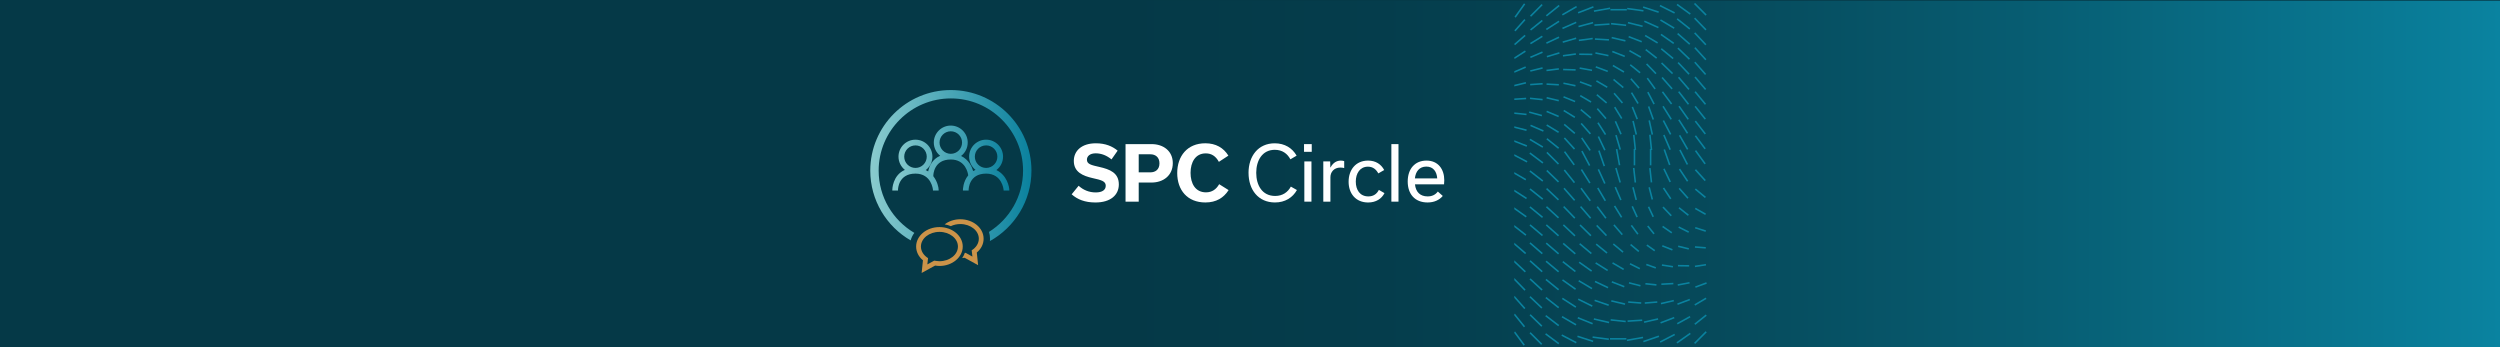<?xml version="1.0" encoding="UTF-8"?> <svg xmlns="http://www.w3.org/2000/svg" xmlns:xlink="http://www.w3.org/1999/xlink" viewBox="0 0 1440 200"><defs><style> .cls-1 { fill: none; } .cls-2 { fill: url(#linear-gradient-3); } .cls-3 { fill: url(#linear-gradient-2); } .cls-4 { fill: url(#linear-gradient); } .cls-5 { fill: #0a83a0; } .cls-6 { fill: #fff; } .cls-7 { fill: #053947; } .cls-8 { clip-path: url(#clippath); } .cls-9 { fill: #cb9349; } </style><linearGradient id="linear-gradient" x1="645.71" y1="100.21" x2="1440" y2="100.21" gradientUnits="userSpaceOnUse"><stop offset="0" stop-color="#053947"></stop><stop offset=".19" stop-color="#053d4c"></stop><stop offset=".42" stop-color="#06495a"></stop><stop offset=".66" stop-color="#075d72"></stop><stop offset=".92" stop-color="#097994"></stop><stop offset="1" stop-color="#0a83a0"></stop></linearGradient><clipPath id="clippath"><rect class="cls-1" x="872.24" y="0" width="112.79" height="200"></rect></clipPath><linearGradient id="linear-gradient-2" x1="513.99" y1="91.04" x2="581.35" y2="91.04" gradientUnits="userSpaceOnUse"><stop offset="0" stop-color="#8acbce"></stop><stop offset="1" stop-color="#0a819e"></stop></linearGradient><linearGradient id="linear-gradient-3" x1="501.28" y1="95.36" x2="594.09" y2="95.36" xlink:href="#linear-gradient-2"></linearGradient></defs><g id="background"><g id="BACKGROUND"><rect class="cls-7" y="0" width="1440" height="200"></rect></g><rect class="cls-4" x="645.71" y=".42" width="794.29" height="199.58"></rect><g class="cls-8"><g><rect class="cls-5" x="836.92" y="1.56" width=".91" height="9.45"></rect><rect class="cls-5" x="833.08" y="15.33" width="8.58" height=".91" transform="translate(729.4 846.31) rotate(-83.67)"></rect><rect class="cls-5" x="833.45" y="24.83" width="7.81" height=".91" transform="translate(609.85 831.54) rotate(-75.97)"></rect><rect class="cls-5" x="833.76" y="34.31" width="7.26" height=".91" transform="translate(475.9 790.92) rotate(-66.83)"></rect><rect class="cls-5" x="833.94" y="43.81" width="6.9" height=".91" transform="translate(336.13 716.52) rotate(-56.32)"></rect><rect class="cls-5" x="834.01" y="53.3" width="6.75" height=".91" transform="translate(207.33 607.96) rotate(-45.01)"></rect><rect class="cls-5" x="833.93" y="62.79" width="6.9" height=".91" transform="translate(105.54 475.1) rotate(-33.69)"></rect><rect class="cls-5" x="833.74" y="72.28" width="7.26" height=".91" transform="translate(39.08 335.81) rotate(-23.2)"></rect><rect class="cls-5" x="833.45" y="81.77" width="7.81" height=".91" transform="translate(5.02 205.26) rotate(-14.02)"></rect><rect class="cls-5" x="833.09" y="91.26" width="8.58" height=".91" transform="translate(-5.01 93.17) rotate(-6.35)"></rect><rect class="cls-5" x="832.65" y="100.74" width="9.45" height=".91"></rect><rect class="cls-5" x="833.09" y="110.16" width="8.58" height=".91" transform="translate(-7.1 93.29) rotate(-6.35)"></rect><rect class="cls-5" x="833.46" y="119.58" width="7.81" height=".91" transform="translate(-4.13 206.47) rotate(-14.02)"></rect><rect class="cls-5" x="833.75" y="128.98" width="7.26" height=".91" transform="translate(16.72 340.32) rotate(-23.2)"></rect><rect class="cls-5" x="833.92" y="138.37" width="6.9" height=".91" transform="translate(63.62 487.79) rotate(-33.69)"></rect><rect class="cls-5" x="834.01" y="147.78" width="6.75" height=".91" transform="translate(140.58 635.73) rotate(-45.02)"></rect><rect class="cls-5" x="833.94" y="157.2" width="6.9" height=".91" transform="translate(242.09 767.32) rotate(-56.34)"></rect><rect class="cls-5" x="833.77" y="166.59" width="7.26" height=".91" transform="translate(354.08 871) rotate(-66.81)"></rect><rect class="cls-5" x="833.43" y="175.99" width="7.85" height=".91" transform="translate(462.79 945.85) rotate(-75.94)"></rect><rect class="cls-5" x="833.09" y="185.41" width="8.58" height=".91" transform="translate(560.37 997.66) rotate(-83.67)"></rect><rect class="cls-5" x="836.92" y="190.55" width=".91" height="9.45"></rect><rect class="cls-5" x="842.49" y="5.69" width="9.45" height=".91" transform="translate(722.43 844.15) rotate(-81.95)"></rect><rect class="cls-5" x="842.88" y="14.21" width="8.68" height=".91" transform="translate(624.5 832.22) rotate(-75.75)"></rect><rect class="cls-5" x="843.2" y="22.69" width="8.07" height=".91" transform="translate(515.28 802.98) rotate(-68.51)"></rect><rect class="cls-5" x="843.44" y="31.18" width="7.59" height=".91" transform="translate(397.89 750.59) rotate(-60.13)"></rect><rect class="cls-5" x="843.6" y="39.68" width="7.3" height=".91" transform="translate(281.33 671.94) rotate(-50.86)"></rect><rect class="cls-5" x="843.64" y="48.2" width="7.19" height=".91" transform="translate(175.77 567.61) rotate(-40.99)"></rect><rect class="cls-5" x="843.6" y="56.69" width="7.3" height=".91" transform="translate(92.33 445.98) rotate(-31.11)"></rect><rect class="cls-5" x="843.45" y="65.19" width="7.59" height=".91" transform="translate(36.25 319.46) rotate(-21.81)"></rect><rect class="cls-5" x="843.2" y="73.7" width="8.06" height=".91" transform="translate(5.91 198.58) rotate(-13.42)"></rect><rect class="cls-5" x="842.87" y="82.2" width="8.69" height=".91" transform="translate(-3.97 92.33) rotate(-6.22)"></rect><rect class="cls-5" x="842.5" y="90.67" width="9.45" height=".91"></rect><rect class="cls-5" x="846.76" y="97.21" width=".91" height="8.69" transform="translate(655.01 932.91) rotate(-83.82)"></rect><rect class="cls-5" x="846.71" y="107.91" width=".91" height="8.06" transform="translate(541.25 909.84) rotate(-76.55)"></rect><rect class="cls-5" x="846.7" y="118.54" width=".91" height="7.59" transform="translate(418.71 863.33) rotate(-68.18)"></rect><rect class="cls-5" x="846.67" y="129.08" width=".91" height="7.3" transform="translate(295.7 789.37) rotate(-58.88)"></rect><rect class="cls-5" x="846.63" y="139.54" width=".91" height="7.19" transform="translate(183.58 688.84) rotate(-49.03)"></rect><rect class="cls-5" x="846.59" y="149.9" width=".91" height="7.3" transform="translate(93.35 569.5) rotate(-39.17)"></rect><rect class="cls-5" x="846.58" y="160.12" width=".91" height="7.59" transform="translate(30.87 443.58) rotate(-29.87)"></rect><rect class="cls-5" x="846.55" y="170.29" width=".91" height="8.06" transform="translate(-4.95 322.56) rotate(-21.5)"></rect><rect class="cls-5" x="846.47" y="180.37" width=".91" height="8.68" transform="translate(-19.42 213.85) rotate(-14.23)"></rect><rect class="cls-5" x="846.48" y="190.37" width=".91" height="9.45" transform="translate(-18.97 120.49) rotate(-8.05)"></rect><rect class="cls-5" x="851.83" y="5.47" width="9.45" height=".91" transform="translate(569.58 813) rotate(-70.82)"></rect><rect class="cls-5" x="852.2" y="13.97" width="8.72" height=".91" transform="translate(477.26 782.56) rotate(-64.69)"></rect><rect class="cls-5" x="852.49" y="22.47" width="8.14" height=".91" transform="translate(377.41 733.31) rotate(-57.53)"></rect><rect class="cls-5" x="852.72" y="30.98" width="7.66" height=".91" transform="translate(274.68 660.8) rotate(-49.35)"></rect><rect class="cls-5" x="852.87" y="39.48" width="7.37" height=".91" transform="translate(177.04 562.95) rotate(-40.25)"></rect><rect class="cls-5" x="852.94" y="47.97" width="7.26" height=".91" transform="translate(95.07 443.61) rotate(-30.66)"></rect><rect class="cls-5" x="852.87" y="56.48" width="7.37" height=".91" transform="translate(37.04 312.53) rotate(-21.12)"></rect><rect class="cls-5" x="852.72" y="64.98" width="7.66" height=".91" transform="translate(5.19 180.12) rotate(-12.04)"></rect><rect class="cls-5" x="852.5" y="73.49" width="8.14" height=".91" transform="translate(-3.03 57.54) rotate(-3.84)"></rect><rect class="cls-5" x="856.13" y="78.07" width=".91" height="8.72" transform="translate(724.69 932.8) rotate(-86.68)"></rect><rect class="cls-5" x="856.1" y="86.19" width=".91" height="9.45" transform="translate(626.23 920.92) rotate(-80.55)"></rect><rect class="cls-5" x="856.06" y="96.85" width=".91" height="8.94" transform="translate(538.23 902.93) rotate(-75.09)"></rect><rect class="cls-5" x="856.07" y="107.46" width=".91" height="8.58" transform="translate(445.88 871.67) rotate(-69.05)"></rect><rect class="cls-5" x="856.02" y="117.98" width=".91" height="8.28" transform="translate(352.63 825.41) rotate(-62.5)"></rect><rect class="cls-5" x="855.98" y="128.48" width=".91" height="8.1" transform="translate(262.57 763.7) rotate(-55.54)"></rect><rect class="cls-5" x="855.97" y="138.9" width=".91" height="8.03" transform="translate(180.66 688.1) rotate(-48.37)"></rect><rect class="cls-5" x="855.95" y="149.27" width=".91" height="8.1" transform="translate(111.05 602.08) rotate(-41.2)"></rect><rect class="cls-5" x="855.89" y="159.57" width=".91" height="8.28" transform="translate(56.31 510.23) rotate(-34.24)"></rect><rect class="cls-5" x="855.87" y="169.83" width=".91" height="8.58" transform="translate(17.16 417.86) rotate(-27.69)"></rect><rect class="cls-5" x="855.82" y="180.05" width=".91" height="8.94" transform="translate(-7.68 328.89) rotate(-21.65)"></rect><rect class="cls-5" x="855.78" y="190.18" width=".91" height="9.45" transform="translate(-20.39 246.46) rotate(-16.19)"></rect><rect class="cls-5" x="861.37" y="5.69" width="9.45" height=".91" transform="translate(484.32 783.58) rotate(-64.25)"></rect><rect class="cls-5" x="861.71" y="14.18" width="8.69" height=".91" transform="translate(395.06 741.57) rotate(-58.03)"></rect><rect class="cls-5" x="862.05" y="22.68" width="8.03" height=".91" transform="translate(299.26 678.37) rotate(-50.67)"></rect><rect class="cls-5" x="862.31" y="31.18" width="7.52" height=".91" transform="translate(202.59 589.2) rotate(-42.13)"></rect><rect class="cls-5" x="862.46" y="39.69" width="7.23" height=".91" transform="translate(114.94 473.14) rotate(-32.62)"></rect><rect class="cls-5" x="862.5" y="48.19" width="7.12" height=".91" transform="translate(46.97 334.18) rotate(-22.43)"></rect><rect class="cls-5" x="862.47" y="56.69" width="7.23" height=".91" transform="translate(7.72 185.88) rotate(-12.3)"></rect><rect class="cls-5" x="862.46" y="65.2" width="7.52" height=".91" transform="translate(-2.2 43.33) rotate(-2.86)"></rect><rect class="cls-5" x="865.6" y="70.14" width=".91" height="8.03" transform="translate(705.06 928.34) rotate(-84.22)"></rect><rect class="cls-5" x="865.64" y="78.33" width=".91" height="8.69" transform="translate(588.56 907.24) rotate(-76.85)"></rect><rect class="cls-5" x="865.63" y="86.44" width=".91" height="9.45" transform="translate(492.81 877.98) rotate(-70.63)"></rect><rect class="cls-5" x="865.58" y="96.96" width=".91" height="9.2" transform="translate(428.76 855.96) rotate(-66.59)"></rect><rect class="cls-5" x="865.54" y="107.41" width=".91" height="9.01" transform="translate(365.11 827.18) rotate(-62.36)"></rect><rect class="cls-5" x="865.52" y="117.88" width=".91" height="8.9" transform="translate(303.12 791.72) rotate(-57.98)"></rect><rect class="cls-5" x="865.51" y="128.32" width=".91" height="8.83" transform="translate(244.19 749.92) rotate(-53.5)"></rect><rect class="cls-5" x="865.44" y="138.73" width=".91" height="8.79" transform="translate(189.3 702.13) rotate(-48.95)"></rect><rect class="cls-5" x="865.43" y="149.14" width=".91" height="8.83" transform="translate(139.87 649.78) rotate(-44.41)"></rect><rect class="cls-5" x="865.42" y="159.47" width=".91" height="8.9" transform="translate(96.61 593.86) rotate(-39.92)"></rect><rect class="cls-5" x="865.38" y="169.81" width=".91" height="9.01" transform="translate(59.98 535.78) rotate(-35.54)"></rect><rect class="cls-5" x="865.34" y="180.12" width=".91" height="9.2" transform="translate(30.14 476.95) rotate(-31.32)"></rect><rect class="cls-5" x="865.3" y="190.41" width=".91" height="9.45" transform="translate(6.84 418.48) rotate(-27.28)"></rect><rect class="cls-5" x="870.71" y="5.58" width="9.45" height=".91" transform="translate(362.66 715.61) rotate(-54.54)"></rect><rect class="cls-5" x="871.11" y="14.07" width="8.69" height=".91" transform="translate(282.69 658.93) rotate(-48.34)"></rect><rect class="cls-5" x="871.41" y="22.58" width="8.06" height=".91" transform="translate(200.39 580.93) rotate(-41.08)"></rect><rect class="cls-5" x="871.66" y="31.07" width="7.59" height=".91" transform="translate(121.54 477.66) rotate(-32.68)"></rect><rect class="cls-5" x="871.8" y="39.55" width="7.26" height=".91" transform="translate(55.76 350.03) rotate(-23.33)"></rect><rect class="cls-5" x="871.85" y="48.08" width="7.19" height=".91" transform="translate(12.61 204.35) rotate(-13.41)"></rect><rect class="cls-5" x="871.8" y="56.55" width="7.26" height=".91" transform="translate(-1.85 53.96) rotate(-3.53)"></rect><rect class="cls-5" x="875" y="61.73" width=".91" height="7.59" transform="translate(721.07 929.74) rotate(-84.15)"></rect><rect class="cls-5" x="874.98" y="69.99" width=".91" height="8.06" transform="translate(588.15 904.29) rotate(-75.75)"></rect><rect class="cls-5" x="875" y="78.19" width=".91" height="8.69" transform="translate(477.24 866.54) rotate(-68.46)"></rect><rect class="cls-5" x="874.98" y="86.3" width=".91" height="9.45" transform="translate(387.51 823.55) rotate(-62.27)"></rect><rect class="cls-5" x="874.41" y="96.55" width=".91" height="9.31" transform="translate(347.66 806.67) rotate(-59.83)"></rect><rect class="cls-5" x="874.92" y="107.16" width=".91" height="9.27" transform="translate(306.98 786.86) rotate(-57.18)"></rect><rect class="cls-5" x="874.91" y="117.59" width=".91" height="9.23" transform="translate(268.56 764.84) rotate(-54.59)"></rect><rect class="cls-5" x="874.86" y="128.01" width=".91" height="9.2" transform="translate(231.59 740.38) rotate(-51.97)"></rect><polygon class="cls-5" points="871.51 140.37 878.37 146.28 878.48 146.36 879.07 145.66 872.1 139.68 871.51 140.37"></polygon><rect class="cls-5" x="874.81" y="148.81" width=".91" height="9.23" transform="translate(163.5 685.43) rotate(-46.72)"></rect><rect class="cls-5" x="874.77" y="159.2" width=".91" height="9.23" transform="translate(132.7 655.27) rotate(-44.1)"></rect><rect class="cls-5" x="874.73" y="169.57" width=".91" height="9.3" transform="translate(104.28 623.67) rotate(-41.5)"></rect><rect class="cls-5" x="874.72" y="179.92" width=".91" height="9.34" transform="translate(78.44 591.07) rotate(-38.94)"></rect><rect class="cls-5" x="874.7" y="190.29" width=".91" height="9.45" transform="translate(55.14 557.66) rotate(-36.42)"></rect><rect class="cls-5" x="880.24" y="5.58" width="9.45" height=".91" transform="translate(255.11 627.71) rotate(-45.02)"></rect><rect class="cls-5" x="880.64" y="14.07" width="8.68" height=".91" transform="translate(186.46 558.1) rotate(-38.83)"></rect><rect class="cls-5" x="880.94" y="22.58" width="8.06" height=".91" transform="translate(118.9 466.7) rotate(-31.57)"></rect><rect class="cls-5" x="881.18" y="31.04" width="7.59" height=".91" transform="translate(58.83 350.34) rotate(-23.14)"></rect><rect class="cls-5" x="881.33" y="39.54" width="7.3" height=".91" transform="translate(16.07 212.57) rotate(-13.82)"></rect><rect class="cls-5" x="881.37" y="48.05" width="7.19" height=".91" transform="translate(-1.23 61.37) rotate(-3.97)"></rect><rect class="cls-5" x="884.53" y="53.37" width=".91" height="7.3" transform="translate(737.37 931.47) rotate(-84.11)"></rect><rect class="cls-5" x="884.08" y="61.83" width=".91" height="7.55" transform="translate(589.98 902.23) rotate(-74.85)"></rect><rect class="cls-5" x="884.78" y="69.76" width=".91" height="8.1" transform="translate(464.61 856.22) rotate(-66.5)"></rect><rect class="cls-5" x="884.5" y="78.17" width=".91" height="8.68" transform="translate(360.05 799.75) rotate(-59.13)"></rect><rect class="cls-5" x="884.52" y="86.3" width=".91" height="9.45" transform="translate(278.98 742.36) rotate(-52.94)"></rect><rect class="cls-5" x="884.49" y="96.69" width=".91" height="9.41" transform="translate(261.87 737.94) rotate(-52.15)"></rect><rect class="cls-5" x="884.47" y="107.07" width=".91" height="9.41" transform="translate(245.06 733.2) rotate(-51.36)"></rect><rect class="cls-5" x="884.42" y="117.5" width=".91" height="9.42" transform="translate(228.35 727.94) rotate(-50.56)"></rect><rect class="cls-5" x="884.41" y="127.9" width=".91" height="9.42" transform="translate(212.13 722.52) rotate(-49.77)"></rect><rect class="cls-5" x="884.36" y="138.3" width=".91" height="9.42" transform="translate(196.09 716.6) rotate(-48.97)"></rect><rect class="cls-5" x="884.36" y="148.68" width=".91" height="9.41" transform="translate(180.5 710.49) rotate(-48.18)"></rect><rect class="cls-5" x="884.29" y="159.1" width=".91" height="9.42" transform="translate(165.14 703.98) rotate(-47.38)"></rect><rect class="cls-5" x="884.27" y="169.49" width=".91" height="9.42" transform="translate(150.05 697.02) rotate(-46.58)"></rect><rect class="cls-5" x="884.25" y="179.89" width=".91" height="9.42" transform="translate(135.5 690.03) rotate(-45.79)"></rect><rect class="cls-5" x="884.21" y="190.26" width=".91" height="9.45" transform="translate(121.24 682.66) rotate(-45)"></rect><rect class="cls-5" x="889.65" y="5.67" width="9.45" height=".91" transform="translate(193.73 562.04) rotate(-38.82)"></rect><rect class="cls-5" x="890.02" y="14.18" width="8.69" height=".91" transform="translate(133.08 484.27) rotate(-32.61)"></rect><rect class="cls-5" x="890.35" y="22.68" width="8.03" height=".91" transform="translate(75.52 383.58) rotate(-25.24)"></rect><rect class="cls-5" x="890.82" y="31.04" width="7.55" height=".91" transform="translate(29.1 259.97) rotate(-16.8)"></rect><rect class="cls-5" x="890.74" y="39.66" width="7.19" height=".91" transform="translate(1.91 111.03) rotate(-7.11)"></rect><rect class="cls-5" x="893.9" y="45.1" width=".91" height="7.08" transform="translate(797.57 939.07) rotate(-86.91)"></rect><rect class="cls-5" x="893.88" y="53.54" width=".91" height="7.19" transform="translate(633.31 914.44) rotate(-76.72)"></rect><rect class="cls-5" x="893.9" y="61.88" width=".91" height="7.52" transform="translate(486.68 864.38) rotate(-67.16)"></rect><rect class="cls-5" x="893.91" y="70.13" width=".91" height="8.03" transform="translate(365.19 798.96) rotate(-58.61)"></rect><rect class="cls-5" x="893.91" y="78.3" width=".91" height="8.69" transform="translate(269.9 728.21) rotate(-51.23)"></rect><rect class="cls-5" x="893.89" y="86.41" width=".91" height="9.45" transform="translate(197.51 659.09) rotate(-45)"></rect><rect class="cls-5" x="893.88" y="96.8" width=".91" height="9.42" transform="translate(198.45 672.37) rotate(-45.84)"></rect><rect class="cls-5" x="893.84" y="107.2" width=".91" height="9.41" transform="translate(199.3 685.73) rotate(-46.68)"></rect><rect class="cls-5" x="893.81" y="117.6" width=".91" height="9.42" transform="translate(200.1 699.2) rotate(-47.52)"></rect><rect class="cls-5" x="893.77" y="128.01" width=".91" height="9.42" transform="translate(200.84 712.78) rotate(-48.36)"></rect><rect class="cls-5" x="893.73" y="138.4" width=".91" height="9.41" transform="translate(201.58 726.51) rotate(-49.2)"></rect><rect class="cls-5" x="893.7" y="148.82" width=".91" height="9.42" transform="translate(202.19 740.26) rotate(-50.04)"></rect><rect class="cls-5" x="893.65" y="159.21" width=".91" height="9.41" transform="translate(202.81 754.18) rotate(-50.88)"></rect><rect class="cls-5" x="893.65" y="169.59" width=".91" height="9.41" transform="translate(203.38 768.19) rotate(-51.72)"></rect><rect class="cls-5" x="893.61" y="179.98" width=".91" height="9.42" transform="translate(204 782.41) rotate(-52.57)"></rect><rect class="cls-5" x="893.6" y="190.39" width=".91" height="9.45" transform="translate(204.36 796.55) rotate(-53.4)"></rect><rect class="cls-5" x="899.28" y="5.71" width="9.45" height=".91" transform="translate(118.04 452.84) rotate(-30)"></rect><rect class="cls-5" x="899.65" y="14.22" width="8.65" height=".91" transform="translate(70.74 365.55) rotate(-23.77)"></rect><rect class="cls-5" x="899.98" y="22.72" width="8.03" height=".91" transform="translate(30.23 256.15) rotate(-16.4)"></rect><rect class="cls-5" x="900.23" y="31.19" width="7.52" height=".91" transform="translate(4.11 123.42) rotate(-7.83)"></rect><rect class="cls-5" x="903.52" y="36.56" width=".91" height="7.19" transform="translate(836.54 942.5) rotate(-88.27)"></rect><rect class="cls-5" x="903.54" y="45.14" width=".91" height="7.08" transform="translate(669.96 923.2) rotate(-78.1)"></rect><rect class="cls-5" x="903.53" y="53.57" width=".91" height="7.19" transform="translate(511.29 873.41) rotate(-67.93)"></rect><rect class="cls-5" x="903.51" y="61.9" width=".91" height="7.52" transform="translate(373.93 800.86) rotate(-58.37)"></rect><rect class="cls-5" x="903.53" y="70.17" width=".91" height="8.03" transform="translate(263.78 716.7) rotate(-49.79)"></rect><rect class="cls-5" x="903.53" y="78.34" width=".91" height="8.65" transform="translate(180.99 631.56) rotate(-42.43)"></rect><rect class="cls-5" x="903.53" y="86.45" width=".91" height="9.45" transform="translate(120.64 551.48) rotate(-36.2)"></rect><rect class="cls-5" x="903.51" y="96.87" width=".91" height="9.34" transform="translate(135.51 588.31) rotate(-38.76)"></rect><rect class="cls-5" x="903.48" y="107.31" width=".91" height="9.27" transform="translate(151.31 624.95) rotate(-41.34)"></rect><rect class="cls-5" x="903.45" y="117.74" width=".91" height="9.23" transform="translate(168.57 662.08) rotate(-43.99)"></rect><rect class="cls-5" x="903.42" y="128.14" width=".91" height="9.2" transform="translate(186.55 698.48) rotate(-46.62)"></rect><rect class="cls-5" x="903.38" y="138.55" width=".91" height="9.2" transform="translate(206.07 735.21) rotate(-49.31)"></rect><rect class="cls-5" x="903.35" y="148.96" width=".91" height="9.2" transform="translate(226.03 770.86) rotate(-51.97)"></rect><rect class="cls-5" x="903.31" y="159.3" width=".91" height="9.23" transform="translate(246.51 805.54) rotate(-54.59)"></rect><rect class="cls-5" x="903.28" y="169.69" width=".91" height="9.27" transform="translate(268.05 839.93) rotate(-57.23)"></rect><rect class="cls-5" x="903.27" y="180.07" width=".91" height="9.34" transform="translate(289.74 873.11) rotate(-59.82)"></rect><rect class="cls-5" x="903.24" y="190.43" width=".91" height="9.45" transform="translate(311.75 905.33) rotate(-62.37)"></rect><rect class="cls-5" x="908.66" y="5.13" width="9.45" height=".91" transform="translate(59.82 330.75) rotate(-21.2)"></rect><rect class="cls-5" x="909.07" y="13.71" width="8.69" height=".91" transform="translate(27.5 237.05) rotate(-15.01)"></rect><rect class="cls-5" x="909.39" y="22.25" width="8.03" height=".91" transform="translate(5.2 122.6) rotate(-7.7)"></rect><rect class="cls-5" x="912.94" y="27.5" width=".91" height="7.55" transform="translate(868.9 944.13) rotate(-89.17)"></rect><rect class="cls-5" x="912.94" y="36.24" width=".91" height="7.23" transform="translate(710.59 931.34) rotate(-79.68)"></rect><rect class="cls-5" x="912.93" y="44.85" width=".91" height="7.12" transform="translate(549.78 887.69) rotate(-69.61)"></rect><rect class="cls-5" x="912.93" y="53.34" width=".91" height="7.23" transform="translate(400.68 815.02) rotate(-59.5)"></rect><rect class="cls-5" x="912.94" y="61.74" width=".91" height="7.55" transform="translate(276.34 723.35) rotate(-50.02)"></rect><rect class="cls-5" x="912.93" y="70.06" width=".91" height="8.03" transform="translate(180.43 624.11) rotate(-41.52)"></rect><rect class="cls-5" x="913" y="78.63" width=".91" height="8.69" transform="translate(109.88 525.18) rotate(-34.01)"></rect><rect class="cls-5" x="912.94" y="86.48" width=".91" height="9.45" transform="translate(63.79 438.73) rotate(-27.95)"></rect><rect class="cls-5" x="912.9" y="96.99" width=".91" height="9.2" transform="translate(85.28 500.12) rotate(-32.05)"></rect><rect class="cls-5" x="912.86" y="107.5" width=".91" height="9.01" transform="translate(111.27 563.02) rotate(-36.34)"></rect><rect class="cls-5" x="912.86" y="117.92" width=".91" height="8.87" transform="translate(142.16 626.77) rotate(-40.82)"></rect><rect class="cls-5" x="912.82" y="128.36" width=".91" height="8.79" transform="translate(177.54 689.88) rotate(-45.41)"></rect><rect class="cls-5" x="912.78" y="138.81" width=".91" height="8.76" transform="translate(216.76 751) rotate(-50.02)"></rect><rect class="cls-5" x="912.75" y="149.2" width=".91" height="8.79" transform="translate(259.45 809.46) rotate(-54.64)"></rect><rect class="cls-5" x="912.71" y="159.54" width=".91" height="8.87" transform="translate(305.34 864.91) rotate(-59.25)"></rect><rect class="cls-5" x="912.7" y="169.87" width=".91" height="9.01" transform="translate(352.19 915.71) rotate(-63.7)"></rect><rect class="cls-5" x="912.66" y="180.19" width=".91" height="9.2" transform="translate(399.81 962.24) rotate(-68.01)"></rect><rect class="cls-5" x="912.64" y="190.43" width=".91" height="9.45" transform="translate(447.05 1004.25) rotate(-72.12)"></rect><rect class="cls-5" x="918.04" y="5.13" width="9.45" height=".91" transform="translate(13.11 160.65) rotate(-10.02)"></rect><rect class="cls-5" x="918.37" y="13.71" width="8.72" height=".91" transform="translate(1.12 61.84) rotate(-3.84)"></rect><rect class="cls-5" x="922.24" y="18.67" width=".91" height="8.1" transform="translate(846.28 942.53) rotate(-86.66)"></rect><rect class="cls-5" x="922.25" y="27.44" width=".91" height="7.66" transform="translate(706.7 928.88) rotate(-78.41)"></rect><rect class="cls-5" x="922.21" y="36.14" width=".91" height="7.37" transform="translate(559.07 888.77) rotate(-69.29)"></rect><rect class="cls-5" x="922.17" y="44.78" width=".91" height="7.26" transform="translate(414.29 819.89) rotate(-59.62)"></rect><rect class="cls-5" x="922.16" y="53.26" width=".91" height="7.37" transform="translate(285.69 726.86) rotate(-49.98)"></rect><rect class="cls-5" x="922.13" y="61.7" width=".91" height="7.63" transform="translate(181.73 619.21) rotate(-40.84)"></rect><rect class="cls-5" x="922.12" y="70" width=".91" height="8.1" transform="translate(105.47 508.77) rotate(-32.6)"></rect><rect class="cls-5" x="922.09" y="78.26" width=".91" height="8.72" transform="translate(53.84 403.96) rotate(-25.42)"></rect><rect class="cls-5" x="922.06" y="86.48" width=".91" height="9.45" transform="translate(21.51 309.25) rotate(-19.25)"></rect><rect class="cls-5" x="922.05" y="97.1" width=".91" height="8.98" transform="translate(41.61 393.74) rotate(-24.63)"></rect><rect class="cls-5" x="922.06" y="107.72" width=".91" height="8.58" transform="translate(71.43 485.14) rotate(-30.6)"></rect><rect class="cls-5" x="922.06" y="118.22" width=".91" height="8.32" transform="translate(112.02 579.67) rotate(-36.99)"></rect><rect class="cls-5" x="922.06" y="128.73" width=".91" height="8.14" transform="translate(165.04 675.84) rotate(-43.83)"></rect><rect class="cls-5" x="922.05" y="139.13" width=".91" height="8.07" transform="translate(228.64 767.71) rotate(-50.81)"></rect><rect class="cls-5" x="922.06" y="149.52" width=".91" height="8.14" transform="translate(301.36 852.72) rotate(-57.83)"></rect><rect class="cls-5" x="922.07" y="159.8" width=".91" height="8.32" transform="translate(378.93 927.13) rotate(-64.62)"></rect><rect class="cls-5" x="922.03" y="170.08" width=".91" height="8.58" transform="translate(458.21 990.35) rotate(-71.06)"></rect><rect class="cls-5" x="922.03" y="180.28" width=".91" height="8.98" transform="translate(534.9 1042.03) rotate(-77)"></rect><rect class="cls-5" x="921.57" y="190.08" width=".91" height="9.42" transform="translate(608.85 1083.61) rotate(-82.52)"></rect><rect class="cls-5" x="927.6" y="5.13" width="9.45" height=".91"></rect><rect class="cls-5" x="931.85" y="9.75" width=".91" height="8.72" transform="translate(818.89 939.6) rotate(-83.88)"></rect><rect class="cls-5" x="931.82" y="18.53" width=".91" height="8.14" transform="translate(696.6 924.87) rotate(-76.75)"></rect><rect class="cls-5" x="931.81" y="27.22" width=".91" height="7.7" transform="translate(563.33 887.79) rotate(-68.61)"></rect><rect class="cls-5" x="931.73" y="35.88" width=".91" height="7.41" transform="translate(426.63 823.77) rotate(-59.62)"></rect><rect class="cls-5" x="931.7" y="44.41" width=".91" height="7.3" transform="translate(298.12 733.06) rotate(-50.16)"></rect><rect class="cls-5" x="931.69" y="52.85" width=".91" height="7.41" transform="translate(188.35 621.23) rotate(-40.68)"></rect><rect class="cls-5" x="931.64" y="61.18" width=".91" height="7.7" transform="translate(104.87 499.45) rotate(-31.7)"></rect><rect class="cls-5" x="931.62" y="69.47" width=".91" height="8.14" transform="translate(48.26 378.58) rotate(-23.55)"></rect><rect class="cls-5" x="931.57" y="77.64" width=".91" height="8.72" transform="translate(14.9 267.12) rotate(-16.44)"></rect><rect class="cls-5" x="931.55" y="85.78" width=".91" height="9.45" transform="translate(-1.15 168.28) rotate(-10.31)"></rect><rect class="cls-5" x="931.55" y="96.61" width=".91" height="8.72" transform="translate(9.49 267.69) rotate(-16.43)"></rect><rect class="cls-5" x="931.55" y="107.38" width=".91" height="8.14" transform="translate(32.96 381.23) rotate(-23.52)"></rect><rect class="cls-5" x="931.56" y="118.09" width=".91" height="7.7" transform="translate(75.16 508.35) rotate(-31.73)"></rect><rect class="cls-5" x="931.59" y="128.68" width=".91" height="7.41" transform="translate(138.9 639.49) rotate(-40.68)"></rect><rect class="cls-5" x="931.57" y="139.18" width=".91" height="7.3" transform="translate(225.31 767.02) rotate(-50.16)"></rect><rect class="cls-5" x="931.58" y="149.6" width=".91" height="7.41" transform="translate(328.54 879.94) rotate(-59.63)"></rect><rect class="cls-5" x="931.57" y="159.91" width=".91" height="7.7" transform="translate(439.88 972.02) rotate(-68.63)"></rect><rect class="cls-5" x="931.61" y="170.16" width=".91" height="8.14" transform="translate(548.85 1041.56) rotate(-76.75)"></rect><rect class="cls-5" x="931.59" y="180.35" width=".91" height="8.72" transform="translate(649.04 1091.76) rotate(-83.88)"></rect><rect class="cls-5" x="927.35" y="194.71" width="9.45" height=".91"></rect><rect class="cls-5" x="959.88" y=".6" width=".91" height="9.45" transform="translate(525.44 861.56) rotate(-63.39)"></rect><rect class="cls-5" x="959.87" y="9.24" width=".91" height="9.2" transform="translate(458.19 832.55) rotate(-59.3)"></rect><rect class="cls-5" x="959.87" y="17.85" width=".91" height="9.01" transform="translate(390.98 796.03) rotate(-54.98)"></rect><rect class="cls-5" x="959.82" y="26.44" width=".91" height="8.87" transform="translate(326.18 752.68) rotate(-50.54)"></rect><rect class="cls-5" x="959.81" y="34.98" width=".91" height="8.79" transform="translate(264.38 702.25) rotate(-45.96)"></rect><rect class="cls-5" x="959.78" y="43.54" width=".91" height="8.76" transform="translate(207.33 645.81) rotate(-41.31)"></rect><rect class="cls-5" x="959.79" y="52.06" width=".91" height="8.79" transform="translate(156.47 584.86) rotate(-36.69)"></rect><rect class="cls-5" x="959.79" y="60.51" width=".91" height="8.87" transform="translate(112.46 520.52) rotate(-32.12)"></rect><rect class="cls-5" x="959.75" y="68.97" width=".91" height="9.01" transform="translate(75.54 453.94) rotate(-27.65)"></rect><polygon class="cls-5" points="957.96 77.93 961.54 86.25 961.61 86.4 962.45 86.04 958.8 77.57 957.96 77.93"></polygon><rect class="cls-5" x="959.73" y="85.82" width=".91" height="9.45" transform="translate(23.83 321.63) rotate(-19.25)"></rect><rect class="cls-5" x="959.76" y="96.73" width=".91" height="8.43" transform="translate(50.78 425.2) rotate(-25.62)"></rect><rect class="cls-5" x="959.78" y="107.6" width=".91" height="7.55" transform="translate(99.13 550.63) rotate(-33.64)"></rect><rect class="cls-5" x="959.83" y="118.37" width=".91" height="6.9" transform="translate(180.44 695.25) rotate(-43.56)"></rect><rect class="cls-5" x="959.84" y="129.05" width=".91" height="6.42" transform="translate(305.01 846.59) rotate(-55.31)"></rect><rect class="cls-5" x="959.87" y="139.59" width=".91" height="6.28" transform="translate(472.85 982.34) rotate(-68.31)"></rect><rect class="cls-5" x="959.9" y="149.92" width=".91" height="6.42" transform="translate(663.96 1079.35) rotate(-81.31)"></rect><rect class="cls-5" x="956.94" y="163.11" width="6.9" height=".91" transform="translate(-7.38 51.62) rotate(-3.07)"></rect><rect class="cls-5" x="956.61" y="173.55" width="7.59" height=".91" transform="translate(-14.51 220.85) rotate(-13.02)"></rect><rect class="cls-5" x="956.2" y="183.98" width="8.43" height=".91" transform="translate(-2.33 356.28) rotate(-20.99)"></rect><rect class="cls-5" x="955.73" y="194.45" width="9.45" height=".91" transform="translate(18.03 463.79) rotate(-27.4)"></rect><rect class="cls-5" x="969.32" y=".6" width=".91" height="9.45" transform="translate(396.28 787.37) rotate(-54.06)"></rect><rect class="cls-5" x="969.3" y="9.15" width=".91" height="9.34" transform="translate(354.4 763.46) rotate(-51.44)"></rect><rect class="cls-5" x="969.31" y="17.73" width=".91" height="9.27" transform="translate(313.95 737.1) rotate(-48.78)"></rect><rect class="cls-5" x="969.32" y="26.25" width=".91" height="9.23" transform="translate(275.11 708.26) rotate(-46.1)"></rect><rect class="cls-5" x="969.31" y="34.8" width=".91" height="9.2" transform="translate(237.85 676.82) rotate(-43.38)"></rect><rect class="cls-5" x="969.33" y="43.34" width=".91" height="9.2" transform="translate(202.73 643.25) rotate(-40.64)"></rect><rect class="cls-5" x="969.31" y="51.85" width=".91" height="9.2" transform="translate(169.94 607.73) rotate(-37.91)"></rect><rect class="cls-5" x="969.33" y="60.34" width=".91" height="9.23" transform="translate(139.97 571.03) rotate(-35.21)"></rect><rect class="cls-5" x="969.05" y="68.26" width=".91" height="9.27" transform="translate(114.6 535.91) rotate(-32.74)"></rect><rect class="cls-5" x="969.3" y="77.32" width=".91" height="9.34" transform="translate(87.84 493.55) rotate(-29.85)"></rect><rect class="cls-5" x="969.32" y="85.77" width=".91" height="9.45" transform="translate(66.2 454.11) rotate(-27.25)"></rect><rect class="cls-5" x="969.31" y="96.74" width=".91" height="8.43" transform="translate(106.59 554.36) rotate(-33.66)"></rect><rect class="cls-5" x="969.31" y="107.57" width=".91" height="7.59" transform="translate(170.91 672.32) rotate(-41.63)"></rect><rect class="cls-5" x="969.33" y="118.36" width=".91" height="6.9" transform="translate(271.14 805.34) rotate(-51.53)"></rect><rect class="cls-5" x="969.31" y="128.99" width=".91" height="6.46" transform="translate(415.39 938.82) rotate(-63.26)"></rect><rect class="cls-5" x="969.31" y="139.49" width=".91" height="6.28" transform="translate(600.81 1050.74) rotate(-76.26)"></rect><rect class="cls-5" x="969.33" y="149.86" width=".91" height="6.46" transform="translate(802.61 1120.54) rotate(-89.17)"></rect><rect class="cls-5" x="966.32" y="163.03" width="6.9" height=".91" transform="translate(-13.4 187.04) rotate(-10.94)"></rect><rect class="cls-5" x="965.99" y="173.46" width="7.59" height=".91" transform="translate(1.4 355.5) rotate(-20.79)"></rect><rect class="cls-5" x="965.56" y="183.93" width="8.43" height=".91" transform="translate(31.25 490.38) rotate(-28.82)"></rect><rect class="cls-5" x="965.05" y="194.35" width="9.45" height=".91" transform="translate(65.16 594.9) rotate(-35.22)"></rect><rect class="cls-5" x="978.92" y=".61" width=".91" height="9.45" transform="translate(283.08 694.09) rotate(-45)"></rect><rect class="cls-5" x="978.9" y="9.12" width=".91" height="9.41" transform="translate(266.44 685.45) rotate(-44.1)"></rect><rect class="cls-5" x="978.91" y="17.67" width=".91" height="9.41" transform="translate(249.99 676.34) rotate(-43.19)"></rect><rect class="cls-5" x="978.92" y="26.19" width=".91" height="9.41" transform="translate(234.12 667.08) rotate(-42.29)"></rect><rect class="cls-5" x="978.91" y="34.69" width=".91" height="9.42" transform="translate(218.41 657.19) rotate(-41.38)"></rect><rect class="cls-5" x="978.91" y="43.21" width=".91" height="9.41" transform="translate(203.34 647.28) rotate(-40.48)"></rect><rect class="cls-5" x="978.91" y="51.74" width=".91" height="9.41" transform="translate(188.47 636.82) rotate(-39.57)"></rect><rect class="cls-5" x="978.92" y="60.28" width=".91" height="9.41" transform="translate(173.88 625.86) rotate(-38.65)"></rect><polygon class="cls-5" points="976.94 69.58 976.87 69.47 976.14 70.02 981.83 77.35 981.9 77.46 982.63 76.91 976.94 69.58"></polygon><rect class="cls-5" x="978.91" y="77.27" width=".91" height="9.41" transform="translate(146.5 603.72) rotate(-36.85)"></rect><rect class="cls-5" x="978.92" y="85.82" width=".91" height="9.45" transform="translate(133.4 592.25) rotate(-35.95)"></rect><polygon class="cls-5" points="981.79 104.21 981.9 104.32 982.56 103.7 976.9 97.46 976.21 98.08 981.79 104.21"></polygon><rect class="cls-5" x="978.95" y="107.5" width=".91" height="7.55" transform="translate(269.03 794.65) rotate(-50.37)"></rect><rect class="cls-5" x="978.97" y="118.29" width=".91" height="6.86" transform="translate(389.42 912.91) rotate(-60.37)"></rect><rect class="cls-5" x="978.96" y="128.92" width=".91" height="6.39" transform="translate(555.54 1024.88) rotate(-72.28)"></rect><rect class="cls-5" x="978.97" y="139.39" width=".91" height="6.24" transform="translate(760.16 1107.65) rotate(-85.48)"></rect><rect class="cls-5" x="976.26" y="152.45" width="6.39" height=".91" transform="translate(-11.86 149.44) rotate(-8.67)"></rect><rect class="cls-5" x="976.33" y="163.74" width="6.86" height=".91" transform="translate(4.28 352.14) rotate(-20.42)"></rect><rect class="cls-5" x="975.66" y="173.25" width="7.55" height=".91" transform="translate(47.92 522.62) rotate(-30.59)"></rect><rect class="cls-5" x="975.27" y="183.64" width="8.43" height=".91" transform="translate(99.49 651.96) rotate(-38.64)"></rect><rect class="cls-5" x="974.74" y="194.04" width="9.45" height=".91" transform="translate(149.51 749.79) rotate(-45.02)"></rect><rect class="cls-5" x="988.18" y=".5" width=".91" height="9.45" transform="translate(194.59 594.23) rotate(-36.87)"></rect><rect class="cls-5" x="988.1" y="8.9" width=".91" height="9.41" transform="translate(198.27 607.65) rotate(-37.72)"></rect><rect class="cls-5" x="988.11" y="17.4" width=".91" height="9.41" transform="translate(201.44 620.59) rotate(-38.53)"></rect><rect class="cls-5" x="988.11" y="25.89" width=".91" height="9.41" transform="translate(204.6 633.59) rotate(-39.34)"></rect><rect class="cls-5" x="988.12" y="34.39" width=".91" height="9.42" transform="translate(207.73 646.63) rotate(-40.15)"></rect><rect class="cls-5" x="988.1" y="42.86" width=".91" height="9.41" transform="translate(210.91 659.75) rotate(-40.97)"></rect><rect class="cls-5" x="988.1" y="51.37" width=".91" height="9.41" transform="translate(213.9 672.76) rotate(-41.77)"></rect><rect class="cls-5" x="988.11" y="59.87" width=".91" height="9.41" transform="translate(216.96 685.91) rotate(-42.58)"></rect><rect class="cls-5" x="988.1" y="68.38" width=".91" height="9.41" transform="translate(219.85 698.93) rotate(-43.38)"></rect><rect class="cls-5" x="988.08" y="76.85" width=".91" height="9.41" transform="translate(222.87 712.13) rotate(-44.19)"></rect><rect class="cls-5" x="988.11" y="85.34" width=".91" height="9.45" transform="translate(225.86 725.4) rotate(-45)"></rect><rect class="cls-5" x="988.17" y="96.29" width=".91" height="8.47" transform="translate(293.01 810.17) rotate(-51.38)"></rect><rect class="cls-5" x="988.22" y="107.13" width=".91" height="7.59" transform="translate(389.68 905.28) rotate(-59.38)"></rect><rect class="cls-5" x="988.26" y="117.96" width=".91" height="6.9" transform="translate(524.99 1003.03) rotate(-69.26)"></rect><rect class="cls-5" x="988.31" y="128.61" width=".91" height="6.46" transform="translate(703.51 1087.7) rotate(-80.98)"></rect><rect class="cls-5" x="986.28" y="141.86" width="6.31" height=".91" transform="translate(-7.55 69.81) rotate(-4.03)"></rect><rect class="cls-5" x="985.61" y="152.27" width="6.46" height=".91" transform="translate(-1.94 292.3) rotate(-16.8)"></rect><rect class="cls-5" x="985.43" y="162.71" width="6.9" height=".91" transform="translate(42.19 492.22) rotate(-28.54)"></rect><rect class="cls-5" x="985.16" y="173.16" width="7.59" height=".91" transform="translate(105.99 651.68) rotate(-38.39)"></rect><rect class="cls-5" x="984.75" y="183.61" width="8.47" height=".91" transform="translate(173.6 773.23) rotate(-46.39)"></rect><rect class="cls-5" x="984.29" y="194.04" width="9.45" height=".91" transform="translate(235.36 863.81) rotate(-52.73)"></rect><rect class="cls-5" x="997.64" y=".42" width=".91" height="9.45" transform="translate(131.15 499.75) rotate(-30)"></rect><rect class="cls-5" x="997.64" y="8.92" width=".91" height="9.38" transform="translate(147.07 535.27) rotate(-32.29)"></rect><rect class="cls-5" x="997.63" y="17.45" width=".91" height="9.31" transform="translate(164.01 570.72) rotate(-34.6)"></rect><rect class="cls-5" x="997.64" y="25.96" width=".91" height="9.27" transform="translate(181.96 605.97) rotate(-36.94)"></rect><rect class="cls-5" x="997.64" y="34.47" width=".91" height="9.27" transform="translate(200.81 640.82) rotate(-39.29)"></rect><rect class="cls-5" x="997.62" y="42.97" width=".91" height="9.23" transform="translate(220.69 675.35) rotate(-41.65)"></rect><rect class="cls-5" x="997.6" y="51.45" width=".91" height="9.27" transform="translate(241.38 709.31) rotate(-44.02)"></rect><rect class="cls-5" x="997.63" y="59.94" width=".91" height="9.27" transform="translate(262.66 742.44) rotate(-46.37)"></rect><rect class="cls-5" x="997.63" y="68.4" width=".91" height="9.31" transform="translate(284.59 774.78) rotate(-48.71)"></rect><rect class="cls-5" x="997.62" y="76.86" width=".91" height="9.38" transform="translate(306.89 806.16) rotate(-51.02)"></rect><rect class="cls-5" x="997.64" y="85.32" width=".91" height="9.45" transform="translate(329.55 836.6) rotate(-53.31)"></rect><rect class="cls-5" x="997.63" y="96.25" width=".91" height="8.43" transform="translate(407.51 911.33) rotate(-59.68)"></rect><rect class="cls-5" x="997.7" y="107.11" width=".91" height="7.59" transform="translate(516.47 992.15) rotate(-67.68)"></rect><rect class="cls-5" x="997.7" y="117.92" width=".91" height="6.9" transform="translate(664.63 1069.94) rotate(-77.56)"></rect><rect class="cls-5" x="997.75" y="128.55" width=".91" height="6.46" transform="translate(853.71 1128.23) rotate(-89.27)"></rect><rect class="cls-5" x="995.08" y="141.72" width="6.31" height=".91" transform="translate(-7.52 213.93) rotate(-12.19)"></rect><rect class="cls-5" x="995.05" y="152.19" width="6.46" height=".91" transform="translate(29.23 436.92) rotate(-25.04)"></rect><rect class="cls-5" x="994.84" y="162.58" width="6.9" height=".91" transform="translate(101.2 630.36) rotate(-36.79)"></rect><rect class="cls-5" x="994.53" y="173.04" width="7.59" height=".91" transform="translate(186.34 779.65) rotate(-46.6)"></rect><polygon class="cls-5" points="996.65 186.53 996.57 186.68 997.34 187.19 1002.16 180.37 1002.23 180.26 1001.46 179.75 996.65 186.53"></polygon><rect class="cls-5" x="993.68" y="193.84" width="9.45" height=".91" transform="translate(344.88 973.7) rotate(-61.03)"></rect><rect class="cls-5" x="1007.16" y=".18" width=".91" height="9.45" transform="translate(60.79 349.64) rotate(-20.29)"></rect><rect class="cls-5" x="1007.19" y="8.82" width=".91" height="9.2" transform="translate(83.75 415.84) rotate(-24.3)"></rect><rect class="cls-5" x="1007.22" y="17.39" width=".91" height="9.05" transform="translate(111.68 483.52) rotate(-28.5)"></rect><rect class="cls-5" x="1007.27" y="26.01" width=".91" height="8.9" transform="translate(144.53 551.35) rotate(-32.84)"></rect><rect class="cls-5" x="1007.3" y="34.56" width=".91" height="8.83" transform="translate(182.36 618.47) rotate(-37.29)"></rect><rect class="cls-5" x="1007.35" y="43.1" width=".91" height="8.79" transform="translate(224.83 683.79) rotate(-41.8)"></rect><rect class="cls-5" x="1007.41" y="51.57" width=".91" height="8.83" transform="translate(271.08 745.97) rotate(-46.3)"></rect><rect class="cls-5" x="1007.43" y="60.05" width=".91" height="8.9" transform="translate(320.25 804.2) rotate(-50.75)"></rect><rect class="cls-5" x="1007.48" y="68.5" width=".91" height="9.01" transform="translate(371.43 857.94) rotate(-55.1)"></rect><rect class="cls-5" x="1007.4" y="76.86" width=".91" height="9.2" transform="translate(423.68 906.77) rotate(-59.33)"></rect><rect class="cls-5" x="1007.57" y="85.34" width=".91" height="9.45" transform="translate(474.66 950.15) rotate(-63.3)"></rect><rect class="cls-5" x="1007.55" y="96.25" width=".91" height="8.43" transform="translate(563.81 1010.88) rotate(-69.68)"></rect><rect class="cls-5" x="1007.6" y="107.11" width=".91" height="7.59" transform="translate(684.78 1072.14) rotate(-77.69)"></rect><rect class="cls-5" x="1007.41" y="117.53" width=".91" height="6.9" transform="translate(846.68 1123.19) rotate(-87.71)"></rect><rect class="cls-5" x="1004.82" y="131.29" width="6.42" height=".91" transform="translate(-7.99 166.07) rotate(-9.38)"></rect><rect class="cls-5" x="1004.91" y="141.73" width="6.28" height=".91" transform="translate(21.74 394.34) rotate(-22.37)"></rect><rect class="cls-5" x="1005.8" y="152.74" width="6.46" height=".91" transform="translate(96.7 610.64) rotate(-35.26)"></rect><rect class="cls-5" x="1004.61" y="162.51" width="6.9" height=".91" transform="translate(203.39 791.66) rotate(-47.18)"></rect><rect class="cls-5" x="1004.27" y="172.96" width="7.59" height=".91" transform="translate(314.88 925.59) rotate(-57.1)"></rect><rect class="cls-5" x="1003.87" y="183.39" width="8.43" height=".91" transform="translate(417.28 1021.09) rotate(-65.13)"></rect><rect class="cls-5" x="1003.36" y="193.79" width="9.45" height=".91" transform="translate(503.83 1088.51) rotate(-71.49)"></rect><rect class="cls-5" x="1016.42" y=".17" width=".91" height="9.45" transform="translate(15.08 179.46) rotate(-10.16)"></rect><rect class="cls-5" x="1016.46" y="8.88" width=".91" height="9.01" transform="translate(32.97 270.57) rotate(-15.4)"></rect><rect class="cls-5" x="1016.53" y="17.62" width=".91" height="8.65" transform="translate(60.4 367.9) rotate(-21.12)"></rect><rect class="cls-5" x="1016.58" y="26.27" width=".91" height="8.39" transform="translate(99.13 469.49) rotate(-27.28)"></rect><rect class="cls-5" x="1016.64" y="34.84" width=".91" height="8.25" transform="translate(149.77 571.64) rotate(-33.75)"></rect><rect class="cls-5" x="1016.67" y="43.39" width=".91" height="8.17" transform="translate(211.87 670.66) rotate(-40.41)"></rect><rect class="cls-5" x="1016.75" y="51.87" width=".91" height="8.25" transform="translate(283.3 762.55) rotate(-47.06)"></rect><rect class="cls-5" x="1016.81" y="60.32" width=".91" height="8.39" transform="translate(360.85 844.32) rotate(-53.54)"></rect><rect class="cls-5" x="1016.87" y="68.71" width=".91" height="8.65" transform="translate(440.83 914.43) rotate(-59.69)"></rect><rect class="cls-5" x="1016.91" y="77.04" width=".91" height="9.01" transform="translate(520 972.79) rotate(-65.42)"></rect><rect class="cls-5" x="1016.98" y="85.33" width=".91" height="9.45" transform="translate(595.39 1020.2) rotate(-70.65)"></rect><rect class="cls-5" x="1016.98" y="96.3" width=".91" height="8.39" transform="translate(690.79 1069.3) rotate(-77.01)"></rect><rect class="cls-5" x="1016.98" y="107.14" width=".91" height="7.48" transform="translate(820.21 1115.16) rotate(-85.11)"></rect><rect class="cls-5" x="1014.05" y="120.88" width="6.75" height=".91" transform="translate(-6.86 94.71) rotate(-5.31)"></rect><rect class="cls-5" x="1014.27" y="131.3" width="6.28" height=".91" transform="translate(7.62 312.87) rotate(-17.55)"></rect><rect class="cls-5" x="1014.38" y="141.67" width="6.09" height=".91" transform="translate(73.99 548.67) rotate(-31.26)"></rect><rect class="cls-5" x="1014.28" y="152.12" width="6.28" height=".91" transform="translate(189.07 762.7) rotate(-44.9)"></rect><rect class="cls-5" x="1014.01" y="162.56" width="6.75" height=".91" transform="translate(329.21 929.87) rotate(-57.2)"></rect><rect class="cls-5" x="1013.67" y="172.98" width="7.48" height=".91" transform="translate(466.22 1046.02) rotate(-67.39)"></rect><rect class="cls-5" x="1013.19" y="183.42" width="8.39" height=".91" transform="translate(583.74 1122.41) rotate(-75.45)"></rect><rect class="cls-5" x="1012.69" y="193.82" width="9.45" height=".91" transform="translate(680.04 1173.59) rotate(-81.8)"></rect><polygon class="cls-5" points="1026.24 17.79 1027.15 17.69 1026.28 9.62 1026.61 9.62 1026.61 .17 1025.69 .17 1025.69 9.07 1025.33 9.11 1026.24 17.79"></polygon><rect class="cls-5" x="1025.88" y="17.91" width=".91" height="8.1" transform="translate(22.84 238.4) rotate(-13.4)"></rect><rect class="cls-5" x="1025.96" y="26.66" width=".91" height="7.63" transform="translate(61.53 381.82) rotate(-21.71)"></rect><rect class="cls-5" x="1026.03" y="35.3" width=".91" height="7.33" transform="translate(125.94 533.15) rotate(-30.93)"></rect><rect class="cls-5" x="1026.11" y="43.88" width=".91" height="7.23" transform="translate(217.2 680.76) rotate(-40.69)"></rect><rect class="cls-5" x="1026.18" y="52.32" width=".91" height="7.34" transform="translate(329.74 811.93) rotate(-50.45)"></rect><rect class="cls-5" x="1026.27" y="60.7" width=".91" height="7.63" transform="translate(452.54 918.11) rotate(-59.67)"></rect><rect class="cls-5" x="1026.35" y="68.98" width=".91" height="8.1" transform="translate(574.13 997.55) rotate(-67.98)"></rect><rect class="cls-5" x="1027.58" y="76.96" width=".91" height="8.76" transform="translate(683.31 1053.27) rotate(-75)"></rect><rect class="cls-5" x="1026.51" y="85.35" width=".91" height="9.45" transform="translate(783.97 1091.93) rotate(-81.38)"></rect><rect class="cls-5" x="1026.46" y="96.28" width=".91" height="8.43" transform="translate(886.36 1122.7) rotate(-87.76)"></rect><rect class="cls-5" x="1023.17" y="110.41" width="7.55" height=".91" transform="translate(-5.94 104.08) rotate(-5.79)"></rect><rect class="cls-5" x="1023.49" y="120.85" width="6.86" height=".91" transform="translate(5.69 283.7) rotate(-15.77)"></rect><rect class="cls-5" x="1023.72" y="131.29" width="6.42" height=".91" transform="translate(55.86 490.86) rotate(-27.61)"></rect><rect class="cls-5" x="1023.8" y="141.72" width="6.24" height=".91" transform="translate(155.44 703.69) rotate(-40.68)"></rect><rect class="cls-5" x="1023.68" y="152.12" width="6.42" height=".91" transform="translate(297.1 890.94) rotate(-53.79)"></rect><rect class="cls-5" x="1023.49" y="162.55" width="6.86" height=".91" transform="translate(454.84 1031.26) rotate(-65.64)"></rect><rect class="cls-5" x="1023.1" y="172.99" width="7.55" height=".91" transform="translate(603.3 1124.84) rotate(-75.59)"></rect><rect class="cls-5" x="1022.67" y="183.4" width="8.43" height=".91" transform="translate(730.28 1184.02) rotate(-83.63)"></rect><rect class="cls-5" x="1026.42" y="189.56" width=".91" height="9.45"></rect><rect class="cls-5" x="941.53" y=".86" width=".91" height="9.45" transform="translate(808.72 938.11) rotate(-82.21)"></rect><rect class="cls-5" x="941.46" y="9.75" width=".91" height="8.69" transform="translate(700.68 924.71) rotate(-76.02)"></rect><rect class="cls-5" x="941.45" y="18.56" width=".91" height="8.06" transform="translate(579.13 892.13) rotate(-68.73)"></rect><rect class="cls-5" x="941.39" y="27.27" width=".91" height="7.59" transform="translate(448.64 834.05) rotate(-60.33)"></rect><rect class="cls-5" x="941.34" y="35.93" width=".91" height="7.3" transform="translate(318.28 746.52) rotate(-50.99)"></rect><rect class="cls-5" x="941.29" y="44.46" width=".91" height="7.19" transform="translate(200.28 630.65) rotate(-41.08)"></rect><rect class="cls-5" x="941.21" y="52.9" width=".91" height="7.3" transform="translate(106.95 496.07) rotate(-31.21)"></rect><rect class="cls-5" x="941.18" y="61.25" width=".91" height="7.59" transform="translate(43.5 355.34) rotate(-21.86)"></rect><rect class="cls-5" x="941.11" y="69.5" width=".91" height="8.06" transform="translate(8.78 221.4) rotate(-13.47)"></rect><polygon class="cls-5" points="941.51 77.64 940.59 77.75 941.47 85.78 940.99 85.78 940.99 95.23 941.91 95.23 941.91 86.33 942.42 86.29 941.51 77.64"></polygon><rect class="cls-5" x="941.03" y="96.76" width=".91" height="8.43" transform="translate(-5.39 105.04) rotate(-6.37)"></rect><rect class="cls-5" x="941.06" y="107.67" width=".91" height="7.52" transform="translate(1.99 238.54) rotate(-14.45)"></rect><rect class="cls-5" x="941.1" y="118.51" width=".91" height="6.79" transform="translate(34.39 401.95) rotate(-24.53)"></rect><rect class="cls-5" x="941.1" y="129.21" width=".91" height="6.31" transform="translate(106.96 587.89) rotate(-36.63)"></rect><rect class="cls-5" x="941.13" y="139.76" width=".91" height="6.17" transform="translate(226.81 772.19) rotate(-49.99)"></rect><rect class="cls-5" x="941.17" y="150.14" width=".91" height="6.31" transform="translate(383.41 926.96) rotate(-63.43)"></rect><rect class="cls-5" x="941.17" y="160.38" width=".91" height="6.79" transform="translate(547.28 1034.39) rotate(-75.5)"></rect><rect class="cls-5" x="941.21" y="170.51" width=".91" height="7.52" transform="translate(695.43 1099.73) rotate(-85.59)"></rect><rect class="cls-5" x="937.49" y="184.24" width="8.43" height=".91" transform="translate(-9.85 60.34) rotate(-3.65)"></rect><rect class="cls-5" x="937.02" y="194.7" width="9.45" height=".91" transform="translate(-19.6 167.04) rotate(-10.03)"></rect><rect class="cls-5" x="950.46" y=".84" width=".91" height="9.42" transform="translate(650.68 907.84) rotate(-71.93)"></rect><rect class="cls-5" x="950.8" y="9.65" width=".91" height="8.87" transform="translate(550.37 876.86) rotate(-65.93)"></rect><rect class="cls-5" x="950.74" y="18.41" width=".91" height="8.36" transform="translate(446.56 829.2) rotate(-59.33)"></rect><rect class="cls-5" x="950.68" y="27.06" width=".91" height="7.99" transform="translate(341.16 761.51) rotate(-52.01)"></rect><rect class="cls-5" x="950.63" y="35.68" width=".91" height="7.77" transform="translate(240.6 673.09) rotate(-44.1)"></rect><rect class="cls-5" x="950.6" y="44.21" width=".91" height="7.7" transform="translate(152.25 566.44) rotate(-35.87)"></rect><rect class="cls-5" x="950.51" y="52.64" width=".91" height="7.77" transform="translate(82.43 447.91) rotate(-27.66)"></rect><rect class="cls-5" x="950.48" y="61.04" width=".91" height="7.99" transform="translate(33.93 325.05) rotate(-19.74)"></rect><rect class="cls-5" x="950.4" y="69.33" width=".91" height="8.36" transform="translate(6.43 206.16) rotate(-12.42)"></rect><polygon class="cls-5" points="950.81 77.57 949.9 77.68 950.74 85.78 950.3 85.78 950.3 95.23 951.21 95.23 951.21 86.44 951.72 86.36 950.81 77.57"></polygon><rect class="cls-5" x="950.33" y="96.84" width=".91" height="8.28" transform="translate(-5.34 103.57) rotate(-6.22)"></rect><rect class="cls-5" x="950.38" y="107.82" width=".91" height="7.23" transform="translate(2.27 240.75) rotate(-14.45)"></rect><rect class="cls-5" x="950.43" y="118.72" width=".91" height="6.39" transform="translate(38.72 416.87) rotate(-25.22)"></rect><rect class="cls-5" x="950.43" y="129.5" width=".91" height="5.8" transform="translate(127.4 625.95) rotate(-38.86)"></rect><rect class="cls-5" x="950.44" y="140.03" width=".91" height="5.58" transform="translate(283.12 834.69) rotate(-54.56)"></rect><rect class="cls-5" x="950.49" y="150.39" width=".91" height="5.8" transform="translate(485.69 996.7) rotate(-70.27)"></rect><rect class="cls-5" x="950.51" y="160.59" width=".91" height="6.39" transform="translate(687.02 1091.95) rotate(-83.9)"></rect><rect class="cls-5" x="947.38" y="173.8" width="7.23" height=".91" transform="translate(-11.03 78.01) rotate(-4.67)"></rect><rect class="cls-5" x="946.87" y="184.24" width="8.28" height=".91" transform="translate(-17.23 216.92) rotate(-12.9)"></rect><rect class="cls-5" x="946.32" y="194.71" width="9.45" height=".91" transform="translate(-11.52 321.82) rotate(-19.09)"></rect></g></g></g><g id="logo"><g><g><path class="cls-6" d="M617.28,111.92l4.01-4.92c2.63,2.42,6,3.84,9.84,3.84s5.78-1.47,5.78-3.88c0-2.63-2.67-3.28-7.51-4.36-5.61-1.29-10.88-3.41-10.88-9.92,0-5.7,4.4-10.14,12.69-10.14,5.52,0,9.45,1.68,12.56,4.23l-3.54,5.05c-2.72-2.24-5.78-3.5-9.11-3.5s-5.05,1.64-5.05,3.67c0,2.55,2.46,3.11,7.25,4.19,5.87,1.34,11.13,3.32,11.13,10.05,0,6.08-4.75,10.4-13.46,10.4-6.17,0-10.4-1.77-13.72-4.7Z"></path><path class="cls-6" d="M663.36,83.01c6.69,0,12.17,3.93,12.17,10.96s-5.35,11.18-12.3,11.18h-7.33v11h-7.59v-33.14h15.06ZM662.63,99.27c2.85,0,5.22-1.6,5.22-5.18s-2.37-5.22-5.22-5.22h-6.73v10.4h6.73Z"></path><path class="cls-6" d="M678.08,99.66c0-9.71,5.78-17.13,16.18-17.13,6.04,0,10.49,2.59,13.29,7.12l-5.48,3.58c-1.73-3.19-4.14-4.88-7.55-4.88-6,0-8.76,5.14-8.76,11.22s2.72,11.22,8.89,11.22c3.41,0,5.87-1.68,7.59-4.7l5.44,3.41c-2.85,4.44-7.12,7.12-13.38,7.12-10.4,0-16.22-7.16-16.22-16.96Z"></path></g><g><path class="cls-6" d="M719.15,99.58c0-9.67,5.57-17.04,15.1-17.04,5.74,0,10.1,2.72,12.6,7.12l-3.58,2.11c-1.77-3.32-4.7-5.48-8.98-5.48-7.25,0-10.7,6.17-10.7,13.25s3.37,13.33,10.92,13.33c4.32,0,7.29-2.2,9.02-5.39l3.5,1.98c-2.46,4.36-6.82,7.16-12.64,7.16-9.67,0-15.23-7.38-15.23-17.04Z"></path><path class="cls-6" d="M751.12,83.01h4.44v4.44h-4.44v-4.44ZM751.3,116.15v-23.17h4.1v23.17h-4.1Z"></path><path class="cls-6" d="M762.21,92.97h3.97l.09,3.5h.09c1.55-2.89,3.71-3.97,5.96-3.97.82,0,1.42.13,1.94.3v4.01c-.39-.13-1.21-.3-2.16-.3-3.84,0-5.78,2.72-5.78,5.57v14.07h-4.1v-23.17Z"></path><path class="cls-6" d="M776.8,104.67c0-6.86,4.1-12.17,11.22-12.17,4.4,0,7.51,2.11,9.28,5.44l-3.41,1.94c-1.17-2.24-3.02-3.88-5.96-3.88-4.53,0-6.99,3.8-6.99,8.59s2.37,8.54,7.25,8.54c3.06,0,4.92-1.55,6.04-3.75l3.24,1.86c-1.64,3.24-4.92,5.39-9.41,5.39-7.12,0-11.26-5.13-11.26-11.95Z"></path><path class="cls-6" d="M801.43,116.15v-33.14h4.1v33.14h-4.1Z"></path><path class="cls-6" d="M831.04,112.87c-2.07,2.42-5.05,3.75-8.76,3.75-7.29,0-11.44-4.79-11.44-12.08s4.14-12.04,10.83-12.04,10.23,4.96,10.23,11.31c0,.69-.04,1.77-.13,2.37h-16.74c.43,4.4,2.98,6.95,7.29,6.95,2.55,0,4.49-.95,5.87-2.81l2.85,2.55ZM827.84,102.77c-.26-3.8-2.16-6.82-6.26-6.82s-6.21,2.93-6.6,6.82h12.86Z"></path></g><g><path class="cls-3" d="M578.08,109.75v-.45c-.02-.08-.82-9.3-10.09-9.3-9.87,0-10.04,8.9-10.05,9.28v.46s-3.28,0-3.28,0v-.46s.03-4.64,3.04-8.28c-.16-1.27-1.5-9.13-10.05-9.13-9.87,0-10.04,8.9-10.05,9.28v.35c2.3,2.95,3.06,6.45,3.06,7.78v.46h-3.26l-.02-.44c0-.08-.82-9.3-10.07-9.3-9.87,0-10.04,8.9-10.05,9.28v.46s-3.28,0-3.28,0v-.46c0-.09.09-8.33,7.24-11.42-2.32-1.85-3.68-4.64-3.68-7.63,0-5.39,4.38-9.77,9.77-9.77s9.77,4.38,9.77,9.77c0,3.06-1.42,5.9-3.83,7.74.48.23.94.49,1.38.77.59-2.79,2.25-6.99,6.93-9.01-2.32-1.85-3.68-4.64-3.68-7.63,0-5.39,4.38-9.77,9.77-9.77s9.77,4.38,9.77,9.77c0,3.06-1.42,5.9-3.83,7.74,4.51,2.14,6.3,6.4,6.96,8.71.43-.26.89-.49,1.36-.7-2.32-1.85-3.68-4.64-3.68-7.63,0-5.39,4.38-9.77,9.77-9.77s9.77,4.38,9.77,9.77c0,3.06-1.42,5.9-3.83,7.74,6.07,2.88,7.42,9.7,7.42,11.31v.46h-3.27ZM568,83.75c-3.58,0-6.49,2.91-6.49,6.49s2.91,6.49,6.49,6.49,6.49-2.91,6.49-6.49-2.91-6.49-6.49-6.49ZM527.32,83.75c-3.58,0-6.49,2.91-6.49,6.49s2.91,6.49,6.49,6.49,6.49-2.91,6.49-6.49-2.91-6.49-6.49-6.49ZM547.66,75.62c-3.58,0-6.49,2.91-6.49,6.49s2.91,6.49,6.49,6.49,6.49-2.91,6.49-6.49-2.91-6.49-6.49-6.49Z"></path><path class="cls-2" d="M547.69,51.87c-25.59,0-46.41,20.82-46.41,46.41,0,17.16,9.37,32.16,23.25,40.19.44-1.56,1.16-3.02,2.12-4.34-12.28-7.24-20.54-20.59-20.54-35.85,0-22.93,18.66-41.59,41.59-41.59s41.59,18.66,41.59,41.59c0,14.89-7.87,27.96-19.65,35.31.39,1.25.62,2.55.62,3.91,0,.46-.03.92-.08,1.37,14.26-7.93,23.94-23.15,23.94-40.59,0-25.59-20.82-46.41-46.41-46.41Z"></path><path class="cls-9" d="M566.56,137.49c0-6.18-6.02-11.2-13.42-11.2-3.48,0-6.64,1.12-9.02,2.94,1.25.21,2.43.57,3.55,1.03,1.6-.76,3.47-1.21,5.47-1.21,5.89,0,10.66,3.78,10.66,8.45,0,2.71-1.61,5.12-4.11,6.67.14.85.42,3.63.42,3.63l-3.97-2.19s-.16.03-.41.07c-.36,1.05-.88,2.05-1.52,2.97.5-.04,1-.11,1.42-.17l3.15,1.73,4.61,2.54-.54-5.23c-.02-.17-.12-1.13-.22-2.07,2.52-2.08,3.93-4.9,3.93-7.94Z"></path><path class="cls-9" d="M541.11,133.56c5.89,0,10.66,3.78,10.66,8.45s-4.77,8.45-10.66,8.45c-1.04,0-3-.34-3-.34l-3.97,2.19s.29-2.78.42-3.63c-2.5-1.55-4.11-3.96-4.11-6.67,0-4.67,4.77-8.45,10.66-8.45M541.11,130.8c-7.4,0-13.42,5.03-13.42,11.2,0,3.04,1.41,5.86,3.93,7.94-.11.94-.21,1.9-.22,2.07l-.54,5.23,4.61-2.54,3.15-1.73c.75.11,1.75.23,2.5.23,7.4,0,13.42-5.03,13.42-11.2s-6.02-11.2-13.42-11.2h0Z"></path></g></g></g></svg> 